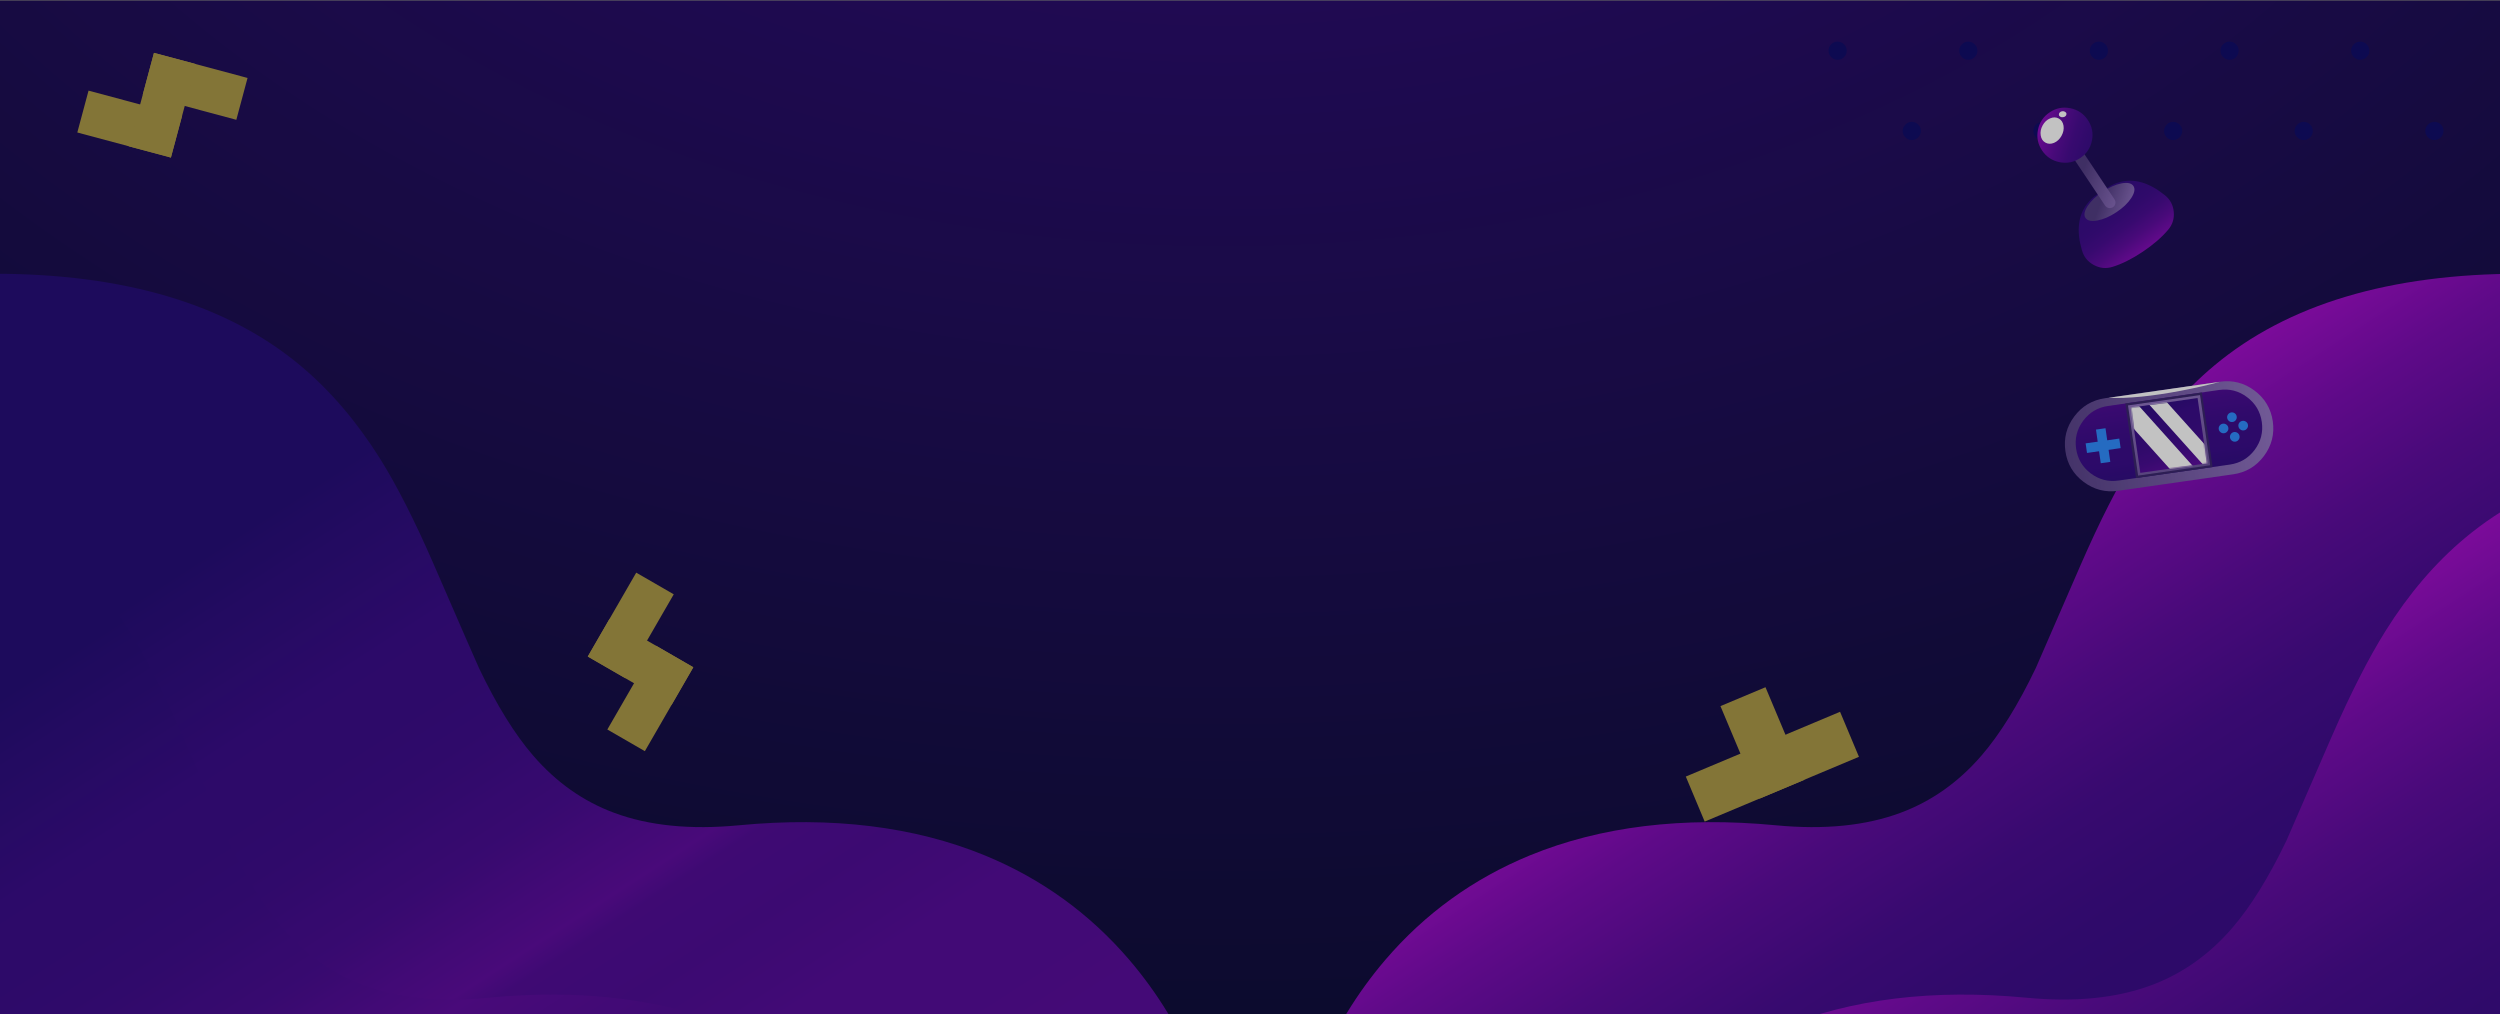 
<svg xmlns="http://www.w3.org/2000/svg" version="1.1" xmlns:xlink="http://www.w3.org/1999/xlink" preserveAspectRatio="none" x="0px" y="0px" width="880px" height="357px" viewBox="0 0 880 357">
<rect x="0" y="0" width="880" height="357" fill="#808080" stroke="none"/>
<defs>
<radialGradient id="Gradient_1" gradientUnits="userSpaceOnUse" cx="0" cy="0" r="608.075" fx="0" fy="0" gradientTransform="matrix( 0, 1, 1.4, 0, 431.95,-217.6) " spreadMethod="pad">
<stop  offset="0%" stop-color="#2F0083"/>

<stop  offset="100%" stop-color="#00012D"/>
</radialGradient>

<linearGradient id="Gradient_2" gradientUnits="userSpaceOnUse" x1="732.588" y1="139.75" x2="780.812" y2="205.55" spreadMethod="pad">
<stop  offset="3.529%" stop-color="#1A0271"/>

<stop  offset="23.922%" stop-color="#2F0083"/>

<stop  offset="37.647%" stop-color="#330085"/>

<stop  offset="49.412%" stop-color="#40008D"/>

<stop  offset="60.784%" stop-color="#57009B"/>

<stop  offset="71.765%" stop-color="#7500AF"/>

<stop  offset="82.353%" stop-color="#9C01C7"/>

<stop  offset="92.549%" stop-color="#CA02E5"/>

<stop  offset="100%" stop-color="#F004FE"/>
</linearGradient>

<linearGradient id="Gradient_3" gradientUnits="userSpaceOnUse" x1="763.375" y1="162" x2="740.225" y2="153.8" spreadMethod="pad">
<stop  offset="0%" stop-color="#9473C7"/>

<stop  offset="100%" stop-color="#4A337D"/>
</linearGradient>

<linearGradient id="Gradient_4" gradientUnits="userSpaceOnUse" x1="761.15" y1="149.012" x2="727.15" y2="136.988" spreadMethod="pad">
<stop  offset="0%" stop-color="#9473C7"/>

<stop  offset="100%" stop-color="#4A337D"/>
</linearGradient>

<linearGradient id="Gradient_5" gradientUnits="userSpaceOnUse" x1="761.85" y1="125.75" x2="679.85" y2="99.75" spreadMethod="pad">
<stop  offset="3.529%" stop-color="#1A0271"/>

<stop  offset="23.922%" stop-color="#2F0083"/>

<stop  offset="37.647%" stop-color="#330085"/>

<stop  offset="49.412%" stop-color="#40008D"/>

<stop  offset="60.784%" stop-color="#57009B"/>

<stop  offset="71.765%" stop-color="#7500AF"/>

<stop  offset="82.353%" stop-color="#9C01C7"/>

<stop  offset="92.549%" stop-color="#CA02E5"/>

<stop  offset="100%" stop-color="#F004FE"/>
</linearGradient>

<linearGradient id="Gradient_6" gradientUnits="userSpaceOnUse" x1="883" y1="574.1" x2="710.5" y2="307.5" spreadMethod="pad">
<stop  offset="3.529%" stop-color="#1A0271"/>

<stop  offset="23.922%" stop-color="#2F0083"/>

<stop  offset="37.647%" stop-color="#330085"/>

<stop  offset="49.412%" stop-color="#40008D"/>

<stop  offset="60.784%" stop-color="#57009B"/>

<stop  offset="71.765%" stop-color="#7500AF"/>

<stop  offset="82.353%" stop-color="#9C01C7"/>

<stop  offset="92.549%" stop-color="#CA02E5"/>

<stop  offset="100%" stop-color="#F004FE"/>
</linearGradient>

<linearGradient id="Gradient_7" gradientUnits="userSpaceOnUse" x1="971.25" y1="634.8" x2="798.75" y2="368.2" spreadMethod="pad">
<stop  offset="3.529%" stop-color="#1A0271"/>

<stop  offset="23.922%" stop-color="#2F0083"/>

<stop  offset="37.647%" stop-color="#330085"/>

<stop  offset="49.412%" stop-color="#40008D"/>

<stop  offset="60.784%" stop-color="#57009B"/>

<stop  offset="71.765%" stop-color="#7500AF"/>

<stop  offset="82.353%" stop-color="#9C01C7"/>

<stop  offset="92.549%" stop-color="#CA02E5"/>

<stop  offset="100%" stop-color="#F004FE"/>
</linearGradient>

<linearGradient id="Gradient_8" gradientUnits="userSpaceOnUse" x1="183.15" y1="307.5" x2="355.65" y2="574.1" spreadMethod="pad">
<stop  offset="3.529%" stop-color="#1A0271"/>

<stop  offset="23.922%" stop-color="#2F0083"/>

<stop  offset="37.647%" stop-color="#330085"/>

<stop  offset="49.412%" stop-color="#40008D"/>

<stop  offset="60.784%" stop-color="#57009B"/>

<stop  offset="63.529%" stop-color="#490092"/>

<stop  offset="71.765%" stop-color="#450090"/>

<stop  offset="82.353%" stop-color="#4D0095"/>

<stop  offset="92.549%" stop-color="#4E0095"/>

<stop  offset="100%" stop-color="#510097"/>
</linearGradient>

<linearGradient id="Gradient_9" gradientUnits="userSpaceOnUse" x1="94.9" y1="368.2" x2="267.4" y2="634.8" spreadMethod="pad">
<stop  offset="3.529%" stop-color="#1A0271"/>

<stop  offset="23.922%" stop-color="#2F0083"/>

<stop  offset="37.647%" stop-color="#330085"/>

<stop  offset="49.412%" stop-color="#40008D"/>

<stop  offset="60.784%" stop-color="#57009B"/>

<stop  offset="71.765%" stop-color="#4C0094"/>

<stop  offset="82.353%" stop-color="#40008D"/>

<stop  offset="92.549%" stop-color="#450090"/>

<stop  offset="100%" stop-color="#510097"/>
</linearGradient>

<linearGradient id="Gradient_10" gradientUnits="userSpaceOnUse" x1="864.675" y1="242.763" x2="662.425" y2="271.838" spreadMethod="pad">
<stop  offset="0%" stop-color="#9473C7"/>

<stop  offset="100%" stop-color="#4A337D"/>
</linearGradient>

<linearGradient id="Gradient_11" gradientUnits="userSpaceOnUse" x1="773.212" y1="314.625" x2="748.788" y2="144.675" spreadMethod="pad">
<stop  offset="3.529%" stop-color="#1A0271"/>

<stop  offset="23.922%" stop-color="#2F0083"/>

<stop  offset="37.647%" stop-color="#330085"/>

<stop  offset="49.412%" stop-color="#40008D"/>

<stop  offset="60.784%" stop-color="#57009B"/>

<stop  offset="71.765%" stop-color="#7500AF"/>

<stop  offset="82.353%" stop-color="#9C01C7"/>

<stop  offset="92.549%" stop-color="#CA02E5"/>

<stop  offset="100%" stop-color="#F004FE"/>
</linearGradient>

<linearGradient id="Gradient_12" gradientUnits="userSpaceOnUse" x1="748.688" y1="209.238" x2="792.812" y2="337.363" spreadMethod="pad">
<stop  offset="0%" stop-color="#9473C7"/>

<stop  offset="100%" stop-color="#4A337D"/>
</linearGradient>

<linearGradient id="Gradient_13" gradientUnits="userSpaceOnUse" x1="749.737" y1="212.625" x2="790.763" y2="331.775" spreadMethod="pad">
<stop  offset="3.529%" stop-color="#1A0271"/>

<stop  offset="23.922%" stop-color="#2F0083"/>

<stop  offset="37.647%" stop-color="#330085"/>

<stop  offset="49.412%" stop-color="#40008D"/>

<stop  offset="60.784%" stop-color="#57009B"/>

<stop  offset="71.765%" stop-color="#7500AF"/>

<stop  offset="82.353%" stop-color="#9C01C7"/>

<stop  offset="92.549%" stop-color="#CA02E5"/>

<stop  offset="100%" stop-color="#F004FE"/>
</linearGradient>

<g id="Symbol_1_0_Layer0_0_FILL">
<path fill="url(#Gradient_1)" stroke="none" d="
M 888.8 -0.05
L 0 -0.05 0 357.1 888.8 357.1 888.8 -0.05 Z"/>
</g>

<g id="FL_8103452_ai_OBJECTS__Group__1_0_Layer0_0_MEMBER_0_FILL">
<path fill="#FFFFFF" stroke="none" d="
M 6.4 3.2
Q 6.4 1.85 5.45 0.95 4.5 0 3.2 0 1.85 0 0.95 0.95 0 1.85 0 3.2 0 4.5 0.95 5.45 1.85 6.4 3.2 6.4 4.5 6.4 5.45 5.45 6.4 4.5 6.4 3.2 Z"/>
</g>

<g id="FL_8103452_ai_OBJECTS__Group__1_0_Layer0_0_MEMBER_1_FILL">
<path fill="#FFFFFF" stroke="none" d="
M 52.3 3.2
Q 52.3 1.85 51.4 0.95 50.45 0 49.1 0 47.8 0 46.85 0.95 45.9 1.85 45.9 3.2 45.9 4.5 46.85 5.45 47.8 6.4 49.1 6.4 50.45 6.4 51.4 5.45 52.3 4.5 52.3 3.2 Z"/>
</g>

<g id="FL_8103452_ai_OBJECTS__Group__1_0_Layer0_0_MEMBER_2_FILL">
<path fill="#FFFFFF" stroke="none" d="
M 98.3 3.2
Q 98.3 1.85 97.4 0.95 96.45 0 95.1 0 93.8 0 92.85 0.95 91.9 1.85 91.9 3.2 91.9 4.5 92.85 5.45 93.8 6.4 95.1 6.4 96.45 6.4 97.4 5.45 98.3 4.5 98.3 3.2 Z"/>
</g>

<g id="FL_8103452_ai_OBJECTS__Group__1_0_Layer0_0_MEMBER_3_FILL">
<path fill="#FFFFFF" stroke="none" d="
M 144.3 3.2
Q 144.3 1.85 143.4 0.95 142.45 0 141.1 0 139.8 0 138.85 0.95 137.9 1.85 137.9 3.2 137.9 4.5 138.85 5.45 139.8 6.4 141.1 6.4 142.45 6.4 143.4 5.45 144.3 4.5 144.3 3.2 Z"/>
</g>

<g id="FL_8103452_ai_OBJECTS__Group__1_0_Layer0_0_MEMBER_4_FILL">
<path fill="#FFFFFF" stroke="none" d="
M 190.3 3.2
Q 190.3 1.85 189.35 0.95 188.4 0 187.1 0 185.8 0 184.85 0.95 183.9 1.85 183.9 3.2 183.9 4.5 184.85 5.45 185.8 6.4 187.1 6.4 188.4 6.4 189.35 5.45 190.3 4.5 190.3 3.2 Z"/>
</g>

<g id="FL_8103452_ai_OBJECTS__Group__0_Layer0_0_MEMBER_0_FILL">
<path fill="#FFFFFF" stroke="none" d="
M 6.4 3.2
Q 6.4 1.85 5.45 0.95 4.5 0 3.2 0 1.85 0 0.95 0.95 0 1.85 0 3.2 0 4.5 0.95 5.45 1.85 6.4 3.2 6.4 4.5 6.4 5.45 5.45 6.4 4.5 6.4 3.2 Z"/>
</g>

<g id="FL_8103452_ai_OBJECTS__Group__0_Layer0_0_MEMBER_1_FILL">
<path fill="#FFFFFF" stroke="none" d="
M 52.4 3.2
Q 52.4 1.85 51.45 0.95 50.5 0 49.2 0 47.85 0 46.95 0.95 46 1.85 46 3.2 46 4.5 46.95 5.45 47.85 6.4 49.2 6.4 50.5 6.4 51.45 5.45 52.4 4.5 52.4 3.2 Z"/>
</g>

<g id="FL_8103452_ai_OBJECTS__Group__0_Layer0_0_MEMBER_2_FILL">
<path fill="#FFFFFF" stroke="none" d="
M 98.4 3.2
Q 98.4 1.85 97.45 0.95 96.5 0 95.2 0 93.85 0 92.9 0.95 91.95 1.85 91.95 3.2 91.95 4.5 92.9 5.45 93.85 6.4 95.2 6.4 96.5 6.4 97.45 5.45 98.4 4.5 98.4 3.2 Z"/>
</g>

<g id="FL_8103452_ai_OBJECTS__Group__0_Layer0_0_MEMBER_3_FILL">
<path fill="#FFFFFF" stroke="none" d="
M 144.35 3.2
Q 144.35 1.85 143.45 0.95 142.5 0 141.15 0 139.85 0 138.9 0.95 137.95 1.85 137.95 3.2 137.95 4.5 138.9 5.45 139.85 6.4 141.15 6.4 142.5 6.4 143.45 5.45 144.35 4.5 144.35 3.2 Z"/>
</g>

<g id="FL_8103452_ai_OBJECTS__Group__0_Layer0_0_MEMBER_4_FILL">
<path fill="#FFFFFF" stroke="none" d="
M 190.35 3.2
Q 190.35 1.85 189.45 0.95 188.5 0 187.15 0 185.85 0 184.9 0.95 183.95 1.85 183.95 3.2 183.95 4.5 184.9 5.45 185.85 6.4 187.15 6.4 188.5 6.4 189.45 5.45 190.35 4.5 190.35 3.2 Z"/>
</g>

<g id="Symbol_1_0_Layer0_2_MEMBER_0_FILL">
<path fill="#040062" stroke="none" d="
M 5.45 5.45
Q 6.4 4.5 6.4 3.2 6.4 1.85 5.45 0.95 4.5 0 3.2 0 1.85 0 0.95 0.95 0 1.85 0 3.2 0 4.5 0.95 5.45 1.85 6.4 3.2 6.4 4.5 6.4 5.45 5.45 Z"/>
</g>

<g id="Symbol_1_0_Layer0_2_MEMBER_1_FILL">
<path fill="#040062" stroke="none" d="
M 51.45 5.45
Q 52.4 4.5 52.4 3.2 52.4 1.85 51.45 0.95 50.5 0 49.2 0 47.85 0 46.95 0.95 46 1.85 46 3.2 46 4.5 46.95 5.45 47.85 6.4 49.2 6.4 50.5 6.4 51.45 5.45 Z"/>
</g>

<g id="Symbol_1_0_Layer0_2_MEMBER_2_FILL">
<path fill="#040062" stroke="none" d="
M 97.45 5.45
Q 98.35 4.5 98.35 3.2 98.35 1.85 97.45 0.95 96.5 0 95.15 0 93.85 0 92.9 0.95 91.95 1.85 91.95 3.2 91.95 4.5 92.9 5.45 93.85 6.4 95.15 6.4 96.5 6.4 97.45 5.45 Z"/>
</g>

<g id="Symbol_1_0_Layer0_2_MEMBER_3_FILL">
<path fill="#040062" stroke="none" d="
M 143.45 5.45
Q 144.35 4.5 144.35 3.2 144.35 1.85 143.45 0.95 142.5 0 141.15 0 139.85 0 138.9 0.95 137.95 1.85 137.95 3.2 137.95 4.5 138.9 5.45 139.85 6.4 141.15 6.4 142.5 6.4 143.45 5.45 Z"/>
</g>

<g id="Symbol_1_0_Layer0_2_MEMBER_4_FILL">
<path fill="#040062" stroke="none" d="
M 189.4 5.45
Q 190.35 4.5 190.35 3.2 190.35 1.85 189.4 0.95 188.45 0 187.15 0 185.85 0 184.9 0.95 183.95 1.85 183.95 3.2 183.95 4.5 184.9 5.45 185.85 6.4 187.15 6.4 188.45 6.4 189.4 5.45 Z"/>
</g>

<g id="Symbol_1_0_Layer0_2_MEMBER_5_FILL">
<path fill="#040062" stroke="none" d="
M 5.45 5.45
Q 6.4 4.5 6.4 3.2 6.4 1.85 5.45 0.95 4.5 0 3.2 0 1.9 0 0.95 0.95 0 1.85 0 3.2 0 4.5 0.95 5.45 1.9 6.4 3.2 6.4 4.5 6.4 5.45 5.45 Z"/>
</g>

<g id="Symbol_1_0_Layer0_2_MEMBER_6_FILL">
<path fill="#040062" stroke="none" d="
M 51.45 5.45
Q 52.4 4.5 52.4 3.2 52.4 1.85 51.45 0.95 50.5 0 49.2 0 47.85 0 46.95 0.95 46 1.85 46 3.2 46 4.5 46.95 5.45 47.85 6.4 49.2 6.4 50.5 6.4 51.45 5.45 Z"/>
</g>

<g id="Symbol_1_0_Layer0_2_MEMBER_7_FILL">
<path fill="#040062" stroke="none" d="
M 97.45 5.45
Q 98.4 4.5 98.4 3.2 98.4 1.85 97.45 0.95 96.5 0 95.2 0 93.85 0 92.95 0.95 92 1.85 92 3.2 92 4.5 92.95 5.45 93.85 6.4 95.2 6.4 96.5 6.4 97.45 5.45 Z"/>
</g>

<g id="Symbol_1_0_Layer0_2_MEMBER_8_FILL">
<path fill="#040062" stroke="none" d="
M 143.45 5.45
Q 144.35 4.5 144.35 3.2 144.35 1.85 143.45 0.95 142.5 0 141.15 0 139.85 0 138.9 0.95 137.95 1.85 137.95 3.2 137.95 4.5 138.9 5.45 139.85 6.4 141.15 6.4 142.5 6.4 143.45 5.45 Z"/>
</g>

<g id="Symbol_1_0_Layer0_2_MEMBER_9_FILL">
<path fill="#040062" stroke="none" d="
M 189.45 5.45
Q 190.35 4.5 190.35 3.2 190.35 1.85 189.45 0.95 188.5 0 187.15 0 185.85 0 184.9 0.95 183.95 1.85 183.95 3.2 183.95 4.5 184.9 5.45 185.85 6.4 187.15 6.4 188.5 6.4 189.45 5.45 Z"/>
</g>

<g id="Symbol_1_0_Layer0_3_MEMBER_0_FILL">
<path fill="#A8943F" stroke="none" d="
M 624.45 416.9
L 617.8 401.05 563.5 423.85 570.15 439.7 624.45 416.9 Z"/>
</g>

<g id="Symbol_1_0_Layer0_3_MEMBER_1_FILL">
<path fill="#A8943F" stroke="none" d="
M 575.7 399.05
L 589.4 431.65 605.25 425 591.55 392.4 575.7 399.05 Z"/>
</g>

<g id="Symbol_1_0_Layer0_4_MEMBER_0_FILL">
<path fill="#A8943F" stroke="none" d="
M 141.95 278.1
L 141.95 293.35 176.05 293.35 176.05 278.1 141.95 278.1 Z"/>
</g>

<g id="Symbol_1_0_Layer0_4_MEMBER_1_FILL">
<path fill="#A8943F" stroke="none" d="
M 157.25 296.9
L 123.15 296.9 123.15 312.15 157.25 312.15 157.25 296.9 Z"/>
</g>

<g id="Symbol_1_0_Layer0_4_MEMBER_2_FILL">
<path fill="#A8943F" stroke="none" d="
M 157.25 278.1
L 141.95 278.1 141.95 312.15 157.25 312.15 157.25 278.1 Z"/>
</g>

<g id="Symbol_1_0_Layer0_5_MEMBER_0_FILL">
<path fill="url(#Gradient_2)" stroke="none" d="
M 752.25 142.4
Q 747.7 143.6 743.8 146.3
L 740.85 148.8
Q 735.15 150.9 730.55 156.85 721.35 168.75 727.05 188.05 728.95 194.6 735 197.8 741 201.05 747.5 199 756.8 196.15 767.6 188.95 778.3 181.75 784.65 174.2 789 169 788.35 162.2 787.7 155.4 782.4 151.15 766.75 138.5 752.25 142.4 Z"/>
</g>

<g id="Symbol_1_0_Layer0_5_MEMBER_1_FILL">
<path fill="url(#Gradient_3)" stroke="none" d="
M 761.4 145
Q 759.5 142.15 753.45 143.25 747.45 144.4 740.85 148.8 734.2 153.2 730.85 158.35 727.5 163.5 729.4 166.35 731.3 169.15 737.35 168.05 743.35 166.95 750 162.55 756.65 158.15 760 153 763.3 147.85 761.4 145 Z"/>
</g>

<g id="Symbol_1_0_Layer0_5_MEMBER_2_FILL">
<path fill="url(#Gradient_4)" stroke="none" d="
M 727 121.25
Q 726.15 119.95 724.6 119.65 723.05 119.35 721.75 120.2 720.45 121.05 720.15 122.6 719.85 124.15 720.7 125.45
L 742.5 158.1
Q 743.4 159.4 744.9 159.7 746.45 160 747.75 159.15 749.05 158.3 749.35 156.75 749.65 155.25 748.8 153.95
L 727 121.25 Z"/>
</g>

<g id="Symbol_1_0_Layer0_5_MEMBER_3_MEMBER_0_FILL">
<path fill="url(#Gradient_5)" stroke="none" d="
M 719.25 93.05
Q 711.8 91.55 705.5 95.8 699.15 100.05 697.65 107.5 696.15 114.95 700.4 121.3 704.6 127.6 712.1 129.1 719.55 130.6 725.85 126.35 732.2 122.15 733.7 114.7 735.2 107.2 730.95 100.9 726.7 94.55 719.25 93.05 Z"/>
</g>

<g id="FL_8103452_ai_OBJECTS__Path__2_0_Layer0_0_FILL">
<path fill="#FFFFFF" stroke="none" d="
M 0.15 11.95
Q 0.65 15.35 3.3 16.8 5.9 18.25 9.05 16.95 12.2 15.6 14.05 12.25 15.9 8.9 15.4 5.55 14.85 2.15 12.2 0.7 9.55 -0.75 6.45 0.6 3.3 1.9 1.45 5.25 -0.4 8.6 0.15 11.95 Z"/>
</g>

<g id="FL_8103452_ai_OBJECTS__Path__1_1_0_Layer0_0_FILL">
<path fill="#FFFFFF" stroke="none" d="
M 0.05 3.35
Q 0.2 4.25 0.9 4.65 1.65 5.05 2.55 4.7 3.4 4.35 3.9 3.4 4.4 2.45 4.25 1.55 4.1 0.6 3.4 0.2 2.65 -0.2 1.75 0.15 0.9 0.5 0.4 1.45 -0.1 2.4 0.05 3.35 Z"/>
</g>

<g id="FL_8103452_ai_OBJECTS__Path__0_0_Layer0_0_FILL">
<path fill="#FFFFFF" stroke="none" d="
M 0.6 0.85
Q -0.05 1.55 0.05 2.35 0.15 3.2 0.95 3.65 1.75 4.15 2.8 4 3.9 3.9 4.55 3.2 5.2 2.55 5.1 1.7 5.05 0.9 4.2 0.4 3.4 -0.1 2.3 0 1.25 0.15 0.6 0.85 Z"/>
</g>

<g id="Symbol_1_0_Layer0_6_MEMBER_0_FILL">
<path fill="#A8943F" stroke="none" d="
M 141.95 278.1
L 141.95 293.35 176.05 293.35 176.05 278.1 141.95 278.1 Z"/>
</g>

<g id="Symbol_1_0_Layer0_6_MEMBER_1_FILL">
<path fill="#A8943F" stroke="none" d="
M 157.25 296.9
L 123.15 296.9 123.15 312.15 157.25 312.15 157.25 296.9 Z"/>
</g>

<g id="Symbol_1_0_Layer0_6_MEMBER_2_FILL">
<path fill="#A8943F" stroke="none" d="
M 157.25 278.1
L 141.95 278.1 141.95 312.15 157.25 312.15 157.25 278.1 Z"/>
</g>

<g id="FL_8103452_ai_OBJECTS__Clip_Group__0_Layer1_0_MEMBER_0_FILL">
<path fill="url(#Gradient_6)" stroke="none" d="
M 841.95 304.15
Q 833 318.45 823 341.35 807.6 376.85 807.1 377.9 797.75 397.4 787.95 408.75 775.8 422.8 759.5 428.85 741.15 435.7 715.6 433.25 666.35 428.55 629 443.85 599.1 456.15 578.15 480.6 563.2 498.1 554.15 519.95 549.65 530.9 548.15 538.3
L 977.95 538.3 977.95 239.1
Q 908.6 239.1 869.95 271.4 854.25 284.5 841.95 304.15 Z"/>
</g>

<g id="FL_8103452_ai_OBJECTS__Clip_Group__0_Layer1_0_MEMBER_2_FILL">
<path fill="url(#Gradient_7)" stroke="none" d="
M 958.2 332.1
Q 942.5 345.2 930.2 364.85 921.25 379.15 911.25 402.05 895.85 437.55 895.35 438.6 886 458.1 876.2 469.45 864.05 483.5 847.75 489.55 829.4 496.4 803.85 493.95 754.6 489.25 717.25 504.55 687.35 516.85 666.4 541.3 651.45 558.8 642.4 580.65 637.9 591.6 636.4 599
L 1066.2 599 1066.2 299.8
Q 996.85 299.8 958.2 332.1 Z"/>
</g>

<g id="FL_8103452_ai_OBJECTS__Clip_Group__0_Layer1_1_MEMBER_0_FILL">
<path fill="url(#Gradient_8)" stroke="none" d="
M 259.1 377.9
Q 258.5 376.7 243.15 341.35 233.2 318.45 224.25 304.15 211.9 284.5 196.2 271.4 157.55 239.1 88.25 239.1
L 88.25 538.3 518 538.3
Q 516.5 530.9 512 519.95 502.95 498.1 488 480.6 467.05 456.15 437.15 443.85 399.85 428.55 350.6 433.25 325.05 435.7 306.65 428.85 290.35 422.8 278.2 408.75 268.4 397.4 259.1 377.9 Z"/>
</g>

<g id="FL_8103452_ai_OBJECTS__Clip_Group__0_Layer1_1_MEMBER_2_FILL">
<path fill="url(#Gradient_9)" stroke="none" d="
M 136 364.85
Q 123.65 345.2 107.95 332.1 69.3 299.8 0 299.8
L 0 599 429.75 599
Q 428.25 591.6 423.75 580.65 414.7 558.8 399.75 541.3 378.8 516.85 348.9 504.55 311.6 489.25 262.35 493.95 236.8 496.4 218.45 489.55 202.15 483.5 190 469.45 180.2 458.1 170.85 438.6 170.35 437.55 154.9 402.05 144.95 379.15 136 364.85 Z"/>
</g>

<g id="Symbol_1_0_Layer0_8_MEMBER_0_FILL">
<path fill="url(#Gradient_10)" stroke="none" d="
M 680.65 269.2
Q 682.85 284.75 695.5 294.2 708.1 303.65 723.65 301.4
L 817.05 288
Q 832.6 285.75 842.05 273.15 851.45 260.55 849.25 244.95 847 229.4 834.4 219.95 821.8 210.5 806.2 212.75
L 712.85 226.15
Q 697.25 228.4 687.85 241 678.4 253.6 680.65 269.2 Z"/>
</g>

<g id="Symbol_1_0_Layer0_8_MEMBER_1_FILL">
<path fill="url(#Gradient_11)" stroke="none" d="
M 715.3 232.45
Q 702.75 234.25 695.15 244.4 687.55 254.55 689.35 267.1 691.15 279.65 701.3 287.3 711.5 294.9 724.05 293.05
L 814.3 280.1
Q 826.85 278.3 834.5 268.15 842.1 257.95 840.3 245.4 838.45 232.85 828.3 225.25 818.15 217.65 805.6 219.45
L 715.3 232.45 Z"/>
</g>

<g id="Symbol_1_0_Layer0_8_MEMBER_2_MEMBER_0_FILL">
<path fill="#301C66" stroke="none" d="
M 800.3 282.1
L 791.6 221.45 729.35 230.4 738.05 291.05 800.3 282.1 Z"/>
</g>

<g id="Symbol_1_0_Layer0_8_MEMBER_3_MEMBER_0_FILL">
<path fill="#2587FE" stroke="none" d="
M 705.5 251.65
L 709.4 279 717.15 277.9 713.25 250.55 705.5 251.65 Z"/>
</g>

<g id="Symbol_1_0_Layer0_8_MEMBER_3_MEMBER_1_FILL">
<path fill="#2587FE" stroke="none" d="
M 724.45 258.95
L 697.1 262.85 698.2 270.65 725.55 266.7 724.45 258.95 Z"/>
</g>

<g id="Symbol_1_0_Layer0_8_MEMBER_4_MEMBER_0_MEMBER_0_FILL">
<path fill="#2587FE" stroke="none" d="
M 819.9 241.05
Q 819.7 239.45 818.4 238.45 817.1 237.5 815.5 237.7 813.9 237.95 812.9 239.25 811.95 240.55 812.15 242.15 812.4 243.75 813.7 244.75 815 245.7 816.6 245.45 818.2 245.25 819.15 243.95 820.15 242.65 819.9 241.05 Z"/>
</g>

<g id="Symbol_1_0_Layer0_8_MEMBER_4_MEMBER_0_MEMBER_1_FILL">
<path fill="#2587FE" stroke="none" d="
M 822.2 257
Q 822 255.4 820.65 254.4 819.35 253.45 817.75 253.65 816.15 253.9 815.2 255.2 814.25 256.5 814.45 258.1 814.7 259.7 816 260.7 817.3 261.7 818.9 261.45 820.5 261.2 821.45 259.9 822.45 258.6 822.2 257 Z"/>
</g>

<g id="Symbol_1_0_Layer0_8_MEMBER_4_MEMBER_1_MEMBER_0_FILL">
<path fill="#2587FE" stroke="none" d="
M 827.5 245.3
Q 826.2 244.35 824.6 244.55 823 244.8 822 246.1 821.05 247.4 821.3 249 821.55 250.6 822.85 251.55 824.15 252.55 825.7 252.3 827.3 252.1 828.3 250.75 829.3 249.45 829.05 247.85 828.85 246.25 827.5 245.3 Z"/>
</g>

<g id="Symbol_1_0_Layer0_8_MEMBER_4_MEMBER_1_MEMBER_1_FILL">
<path fill="#2587FE" stroke="none" d="
M 806.05 248.4
Q 805.1 249.65 805.3 251.25 805.55 252.85 806.85 253.85 808.15 254.85 809.75 254.6 811.35 254.4 812.35 253.05 813.35 251.75 813.1 250.15 812.85 248.55 811.55 247.6 810.25 246.65 808.65 246.85 807.05 247.1 806.05 248.4 Z"/>
</g>

<g id="Symbol_1_0_Layer0_8_MEMBER_5_MEMBER_0_FILL">
<path fill="url(#Gradient_12)" stroke="none" d="
M 798.3 280.65
L 790.1 223.6 731.55 232 739.75 289.05 798.3 280.65 Z"/>
</g>

<g id="Symbol_1_0_Layer0_8_MEMBER_6_MEMBER_0_FILL">
<path fill="url(#Gradient_13)" stroke="none" d="
M 795.75 279.05
L 788.1 226 733.9 233.8 741.55 286.85 795.75 279.05 Z"/>
</g>

<g id="Mask_8103452_ai_OBJECTS__Clip_Group__0_0_2_MASK_0_FILL">
<path fill="#FFFFFF" stroke="none" d="
M 80.95 32.45
L 26.75 40.25 34.4 93.3 88.6 85.5 80.95 32.45 Z"/>
</g>

<g id="FL_8103452_ai_OBJECTS__Rectangle__1_0_Layer0_0_FILL">
<path fill="#FFFFFF" stroke="none" d="
M 11.55 0
L 0 10.35 81.25 100.9 92.8 90.55 11.55 0 Z"/>
</g>

<g id="FL_8103452_ai_OBJECTS__Rectangle__0_Layer0_0_FILL">
<path fill="#FFFFFF" stroke="none" d="
M 81.25 98.55
L 90.15 90.55 8.9 0 0 7.95 81.25 98.55 Z"/>
</g>

<g id="FL_8103452_ai_OBJECTS__Path__0_Layer0_0_FILL">
<path fill="#FFFFFF" stroke="none" d="
M 0 13
Q 23.55 14.05 59.35 7.15 77.25 3.7 90.45 0
L 0 13 Z"/>
</g>

<g id="Layer1_1_FILL">
<path fill="#252525" fill-opacity="0.278" stroke="none" d="
M 894.75 366.95
L 894.75 0 -7.85 0 -7.85 366.95 894.75 366.95 Z"/>
</g>
</defs>

<g transform="matrix( 1, 0, 0, 1, -1.4,0.25) ">
<g transform="matrix( 1, 0, 0, 1, 0,0) ">
<use xlink:href="#Symbol_1_0_Layer0_0_FILL"/>
</g>

<g transform="matrix( 1, 0, 0, 1, 55.1,335.75) ">
<g transform="matrix( 1, 0, 0, 1, 0,0) ">
<use xlink:href="#FL_8103452_ai_OBJECTS__Group__1_0_Layer0_0_MEMBER_0_FILL"/>
</g>

<g transform="matrix( 1, 0, 0, 1, 0,0) ">
<use xlink:href="#FL_8103452_ai_OBJECTS__Group__1_0_Layer0_0_MEMBER_1_FILL"/>
</g>

<g transform="matrix( 1, 0, 0, 1, 0,0) ">
<use xlink:href="#FL_8103452_ai_OBJECTS__Group__1_0_Layer0_0_MEMBER_2_FILL"/>
</g>

<g transform="matrix( 1, 0, 0, 1, 0,0) ">
<use xlink:href="#FL_8103452_ai_OBJECTS__Group__1_0_Layer0_0_MEMBER_3_FILL"/>
</g>

<g transform="matrix( 1, 0, 0, 1, 0,0) ">
<use xlink:href="#FL_8103452_ai_OBJECTS__Group__1_0_Layer0_0_MEMBER_4_FILL"/>
</g>
</g>

<g transform="matrix( 1, 0, 0, 1, 81.15,364) ">
<g transform="matrix( 1, 0, 0, 1, 0,0) ">
<use xlink:href="#FL_8103452_ai_OBJECTS__Group__0_Layer0_0_MEMBER_0_FILL"/>
</g>

<g transform="matrix( 1, 0, 0, 1, 0,0) ">
<use xlink:href="#FL_8103452_ai_OBJECTS__Group__0_Layer0_0_MEMBER_1_FILL"/>
</g>

<g transform="matrix( 1, 0, 0, 1, 0,0) ">
<use xlink:href="#FL_8103452_ai_OBJECTS__Group__0_Layer0_0_MEMBER_2_FILL"/>
</g>

<g transform="matrix( 1, 0, 0, 1, 0,0) ">
<use xlink:href="#FL_8103452_ai_OBJECTS__Group__0_Layer0_0_MEMBER_3_FILL"/>
</g>

<g transform="matrix( 1, 0, 0, 1, 0,0) ">
<use xlink:href="#FL_8103452_ai_OBJECTS__Group__0_Layer0_0_MEMBER_4_FILL"/>
</g>
</g>

<g transform="matrix( 1, 0, 0, 1, 645.05,14.4) ">
<use xlink:href="#Symbol_1_0_Layer0_2_MEMBER_0_FILL"/>
</g>

<g transform="matrix( 1, 0, 0, 1, 645.05,14.4) ">
<use xlink:href="#Symbol_1_0_Layer0_2_MEMBER_1_FILL"/>
</g>

<g transform="matrix( 1, 0, 0, 1, 645.05,14.4) ">
<use xlink:href="#Symbol_1_0_Layer0_2_MEMBER_2_FILL"/>
</g>

<g transform="matrix( 1, 0, 0, 1, 645.05,14.4) ">
<use xlink:href="#Symbol_1_0_Layer0_2_MEMBER_3_FILL"/>
</g>

<g transform="matrix( 1, 0, 0, 1, 645.05,14.4) ">
<use xlink:href="#Symbol_1_0_Layer0_2_MEMBER_4_FILL"/>
</g>

<g transform="matrix( 1, 0, 0, 1, 671.15,42.65) ">
<use xlink:href="#Symbol_1_0_Layer0_2_MEMBER_5_FILL"/>
</g>

<g transform="matrix( 1, 0, 0, 1, 671.15,42.65) ">
<use xlink:href="#Symbol_1_0_Layer0_2_MEMBER_6_FILL"/>
</g>

<g transform="matrix( 1, 0, 0, 1, 671.15,42.65) ">
<use xlink:href="#Symbol_1_0_Layer0_2_MEMBER_7_FILL"/>
</g>

<g transform="matrix( 1, 0, 0, 1, 671.15,42.65) ">
<use xlink:href="#Symbol_1_0_Layer0_2_MEMBER_8_FILL"/>
</g>

<g transform="matrix( 1, 0, 0, 1, 671.15,42.65) ">
<use xlink:href="#Symbol_1_0_Layer0_2_MEMBER_9_FILL"/>
</g>

<g transform="matrix( 1, 0, 0, 1, 31.3,-150.75) ">
<use xlink:href="#Symbol_1_0_Layer0_3_MEMBER_0_FILL"/>
</g>

<g transform="matrix( 1, 0, 0, 1, 31.3,-150.75) ">
<use xlink:href="#Symbol_1_0_Layer0_3_MEMBER_1_FILL"/>
</g>

<g transform="matrix( 0.966, 0.259, -0.259, 0.966, -9.5,-287.05) ">
<use xlink:href="#Symbol_1_0_Layer0_4_MEMBER_0_FILL"/>
</g>

<g transform="matrix( 0.966, 0.259, -0.259, 0.966, -9.5,-287.05) ">
<use xlink:href="#Symbol_1_0_Layer0_4_MEMBER_1_FILL"/>
</g>

<g transform="matrix( 0.966, 0.259, -0.259, 0.966, -9.5,-287.05) ">
<use xlink:href="#Symbol_1_0_Layer0_4_MEMBER_2_FILL"/>
</g>

<g transform="matrix( 0.527, 0, 0, 0.527, 351.1,-11.2) ">
<use xlink:href="#Symbol_1_0_Layer0_5_MEMBER_0_FILL"/>
</g>

<g transform="matrix( 0.527, 0, 0, 0.527, 351.1,-11.2) ">
<use xlink:href="#Symbol_1_0_Layer0_5_MEMBER_1_FILL"/>
</g>

<g transform="matrix( 0.527, 0, 0, 0.527, 351.1,-11.2) ">
<use xlink:href="#Symbol_1_0_Layer0_5_MEMBER_2_FILL"/>
</g>

<g transform="matrix( 0.527, 0, 0, 0.527, 351.1,-11.2) ">
<use xlink:href="#Symbol_1_0_Layer0_5_MEMBER_3_MEMBER_0_FILL"/>
</g>

<g transform="matrix( 0.527, 0, 0, 0.527, 719.65,41.1) ">
<g transform="matrix( 1, 0, 0, 1, 0,0) ">
<use xlink:href="#FL_8103452_ai_OBJECTS__Path__2_0_Layer0_0_FILL"/>
</g>
</g>

<g transform="matrix( 0.527, 0, 0, 0.527, 720.5,44.85) ">
<g transform="matrix( 1, 0, 0, 1, 0,0) ">
<use xlink:href="#FL_8103452_ai_OBJECTS__Path__1_1_0_Layer0_0_FILL"/>
</g>
</g>

<g transform="matrix( 0.527, 0, 0, 0.527, 726.1,38.9) ">
<g transform="matrix( 1, 0, 0, 1, 0,0) ">
<use xlink:href="#FL_8103452_ai_OBJECTS__Path__0_0_Layer0_0_FILL"/>
</g>
</g>

<g transform="matrix( -0.5, 0.866, -0.866, -0.5, 557.25,250.75) ">
<use xlink:href="#Symbol_1_0_Layer0_6_MEMBER_0_FILL"/>
</g>

<g transform="matrix( -0.5, 0.866, -0.866, -0.5, 557.25,250.75) ">
<use xlink:href="#Symbol_1_0_Layer0_6_MEMBER_1_FILL"/>
</g>

<g transform="matrix( -0.5, 0.866, -0.866, -0.5, 557.25,250.75) ">
<use xlink:href="#Symbol_1_0_Layer0_6_MEMBER_2_FILL"/>
</g>

<g transform="matrix( 1, 0, 0, 1, 0,96.1) ">
<g transform="matrix( 1, 0, 0, 1, -89.1,-239.1) ">
<g transform="matrix( 1, 0, 0, 1, 0,0) ">
<use xlink:href="#FL_8103452_ai_OBJECTS__Clip_Group__0_Layer1_0_MEMBER_0_FILL"/>
</g>

<g transform="matrix( 1, 0, 0, 1, 578.9,267.1) "/>

<g transform="matrix( 1, 0, 0, 1, 0,0) ">
<use xlink:href="#FL_8103452_ai_OBJECTS__Clip_Group__0_Layer1_0_MEMBER_2_FILL"/>
</g>

<g transform="matrix( 1, 0, 0, 1, 0,0) ">
<use xlink:href="#FL_8103452_ai_OBJECTS__Clip_Group__0_Layer1_1_MEMBER_0_FILL"/>
</g>

<g transform="matrix( 1, 0, 0, 1, 56.4,267.1) "/>

<g transform="matrix( 1, 0, 0, 1, 0,0) ">
<use xlink:href="#FL_8103452_ai_OBJECTS__Clip_Group__0_Layer1_1_MEMBER_2_FILL"/>
</g>
</g>
</g>

<g transform="matrix( 0.433, 0, 0, 0.433, 433.7,42) ">
<use xlink:href="#Symbol_1_0_Layer0_8_MEMBER_0_FILL"/>
</g>

<g transform="matrix( 0.433, 0, 0, 0.433, 433.7,42) ">
<use xlink:href="#Symbol_1_0_Layer0_8_MEMBER_1_FILL"/>
</g>

<g transform="matrix( 0.433, 0, 0, 0.433, 433.7,42) ">
<use xlink:href="#Symbol_1_0_Layer0_8_MEMBER_2_MEMBER_0_FILL"/>
</g>

<g transform="matrix( 0.433, 0, 0, 0.433, 433.7,42) ">
<use xlink:href="#Symbol_1_0_Layer0_8_MEMBER_3_MEMBER_0_FILL"/>
</g>

<g transform="matrix( 0.433, 0, 0, 0.433, 433.7,42) ">
<use xlink:href="#Symbol_1_0_Layer0_8_MEMBER_3_MEMBER_1_FILL"/>
</g>

<g transform="matrix( 0.433, 0, 0, 0.433, 433.7,42) ">
<use xlink:href="#Symbol_1_0_Layer0_8_MEMBER_4_MEMBER_0_MEMBER_0_FILL"/>
</g>

<g transform="matrix( 0.433, 0, 0, 0.433, 433.7,42) ">
<use xlink:href="#Symbol_1_0_Layer0_8_MEMBER_4_MEMBER_0_MEMBER_1_FILL"/>
</g>

<g transform="matrix( 0.433, 0, 0, 0.433, 433.7,42) ">
<use xlink:href="#Symbol_1_0_Layer0_8_MEMBER_4_MEMBER_1_MEMBER_0_FILL"/>
</g>

<g transform="matrix( 0.433, 0, 0, 0.433, 433.7,42) ">
<use xlink:href="#Symbol_1_0_Layer0_8_MEMBER_4_MEMBER_1_MEMBER_1_FILL"/>
</g>

<g transform="matrix( 0.433, 0, 0, 0.433, 433.7,42) ">
<use xlink:href="#Symbol_1_0_Layer0_8_MEMBER_5_MEMBER_0_FILL"/>
</g>

<g transform="matrix( 0.433, 0, 0, 0.433, 433.7,42) ">
<use xlink:href="#Symbol_1_0_Layer0_8_MEMBER_6_MEMBER_0_FILL"/>
</g>

<g transform="matrix( 0.433, 0, 0, 0.433, 739.9,125.8) ">
<mask id="Mask_Mask_1">
<g transform="matrix( 1, 0, 0, 1, 0,0) ">
<use xlink:href="#Mask_8103452_ai_OBJECTS__Clip_Group__0_0_2_MASK_0_FILL"/>
</g>
</mask>

<g mask="url(#Mask_Mask_1)">
<g transform="matrix( 1, 0, 0, 1, 0,14.7) ">
<g transform="matrix( 1, 0, 0, 1, 0,0) ">
<use xlink:href="#FL_8103452_ai_OBJECTS__Rectangle__1_0_Layer0_0_FILL"/>
</g>
</g>

<g transform="matrix( 1, 0, 0, 1, 14.85,0) ">
<g transform="matrix( 1, 0, 0, 1, 0,0) ">
<use xlink:href="#FL_8103452_ai_OBJECTS__Rectangle__0_Layer0_0_FILL"/>
</g>
</g>
</g>
</g>

<g transform="matrix( 0.433, 0, 0, 0.433, 743.6,134.15) ">
<g transform="matrix( 1, 0, 0, 1, 0,0) ">
<use xlink:href="#FL_8103452_ai_OBJECTS__Path__0_Layer0_0_FILL"/>
</g>
</g>
</g>

<g transform="matrix( 1, 0, 0, 1, 0,0) ">
<use xlink:href="#Layer1_1_FILL"/>
</g>
</svg>
